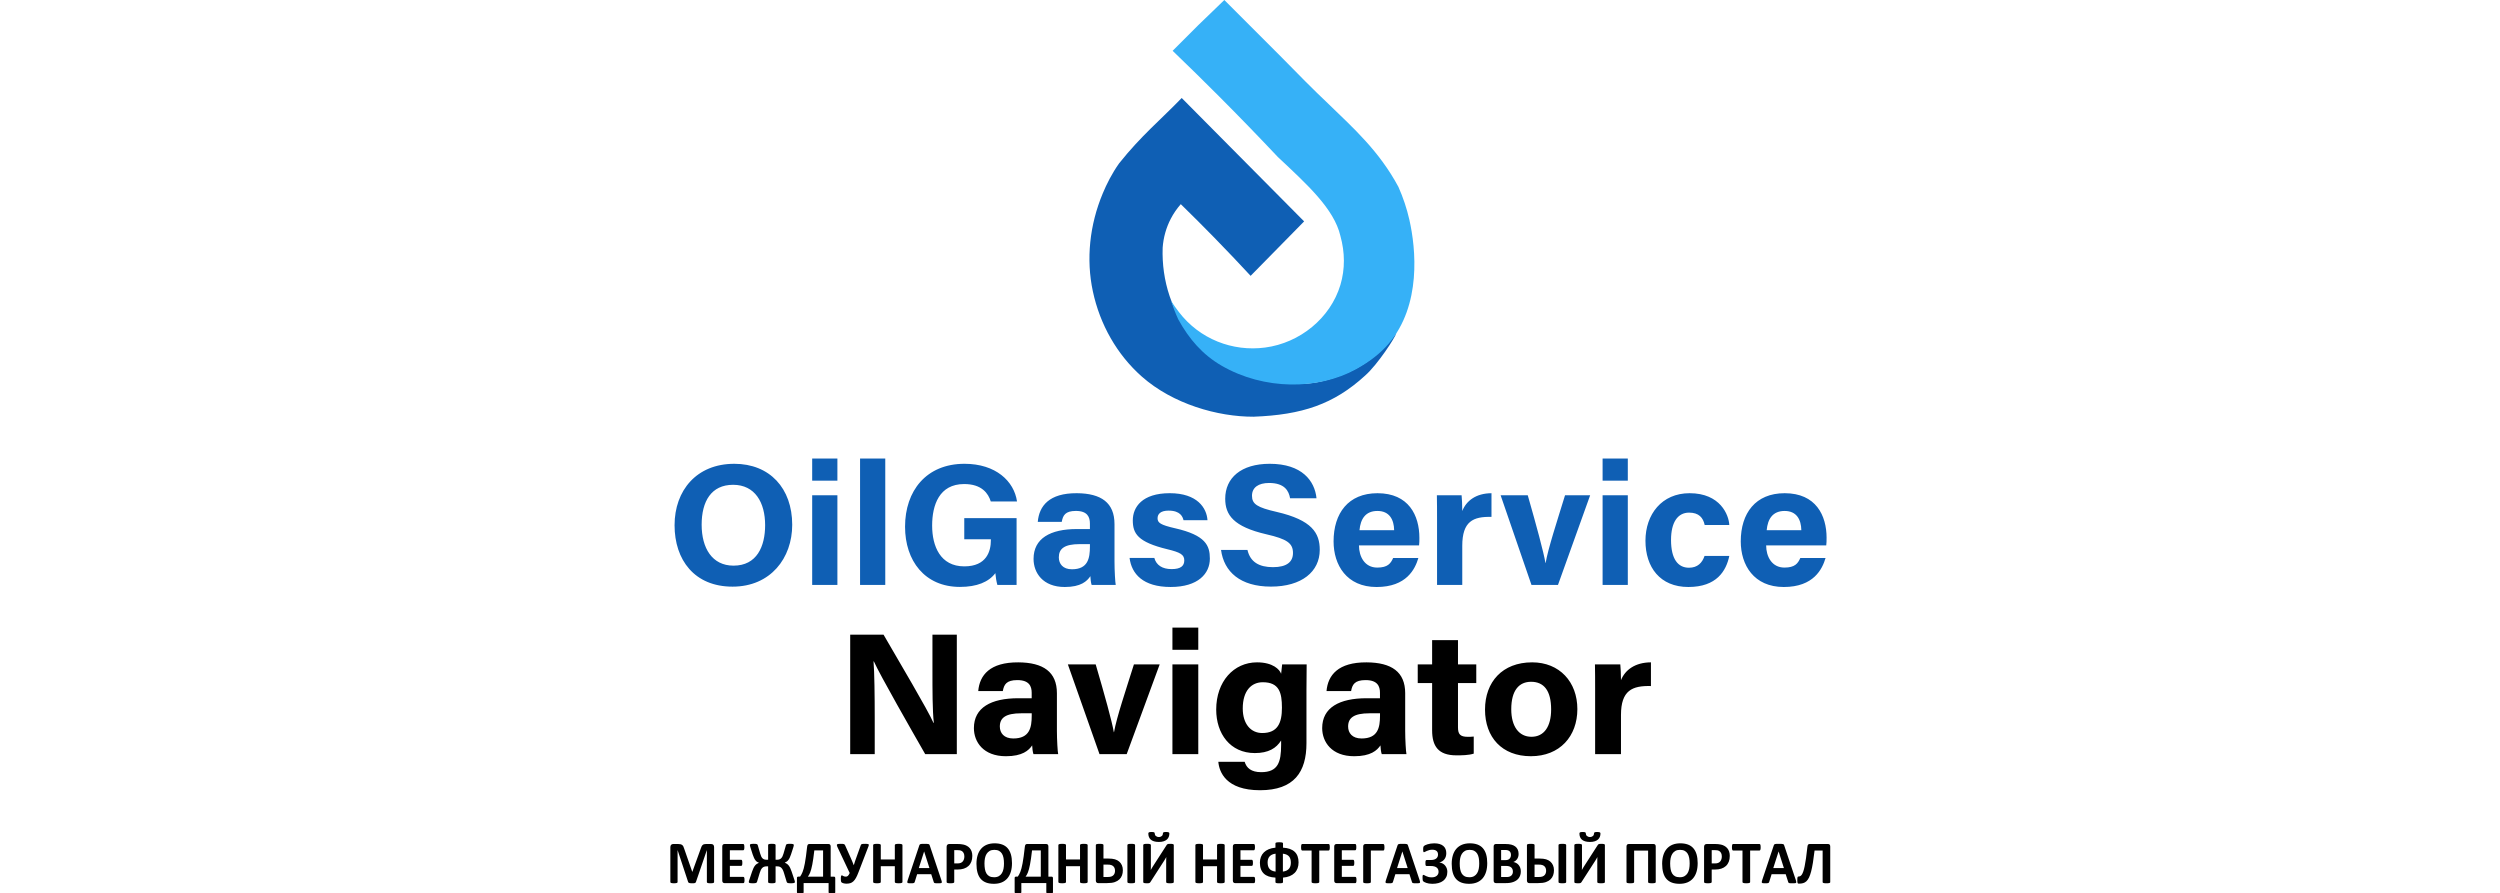<?xml version="1.0" encoding="UTF-8"?> <svg xmlns="http://www.w3.org/2000/svg" width="1447" height="517" viewBox="0 0 1447 517" fill="none"><g clip-path="url(#clip0_2961_12300)"><path fill-rule="evenodd" clip-rule="evenodd" d="M412.884 488.996C412.744 488.84 412.567 488.72 412.348 488.638C412.13 488.556 411.871 488.514 411.566 488.514H408.593C408.177 488.514 407.815 488.56 407.502 488.646C407.189 488.733 406.917 488.881 406.687 489.091C406.456 489.301 406.254 489.577 406.081 489.915C405.908 490.252 405.748 490.668 405.604 491.154L400.736 504.599H400.67L395.972 491.117C395.836 490.627 395.68 490.215 395.503 489.886C395.326 489.552 395.099 489.284 394.831 489.083C394.564 488.881 394.243 488.733 393.876 488.646C393.505 488.56 393.065 488.514 392.55 488.514H389.664C389.161 488.514 388.758 488.671 388.453 488.988C388.152 489.301 388 489.758 388 490.351V510.512C388 510.627 388.029 510.734 388.091 510.825C388.152 510.919 388.264 510.993 388.428 511.051C388.589 511.109 388.807 511.154 389.075 511.191C389.342 511.224 389.68 511.245 390.084 511.245C390.487 511.245 390.837 511.228 391.101 511.191C391.364 511.154 391.578 511.109 391.747 511.051C391.916 510.993 392.031 510.915 392.093 510.825C392.155 510.73 392.184 510.627 392.184 510.512V492.101H392.217L398.294 510.495C398.327 510.623 398.393 510.734 398.496 510.829C398.595 510.924 398.735 511.002 398.908 511.063C399.081 511.129 399.303 511.175 399.571 511.203C399.839 511.232 400.164 511.249 400.543 511.249C400.922 511.249 401.247 511.241 401.515 511.224C401.782 511.208 402.005 511.171 402.178 511.109C402.351 511.051 402.486 510.973 402.589 510.874C402.688 510.775 402.762 510.652 402.808 510.499L409.104 492.105H409.137V510.516C409.137 510.631 409.17 510.738 409.235 510.829C409.301 510.924 409.413 510.998 409.573 511.055C409.73 511.113 409.944 511.158 410.211 511.195C410.479 511.228 410.817 511.249 411.22 511.249C411.624 511.249 411.974 511.232 412.246 511.195C412.513 511.158 412.731 511.113 412.892 511.055C413.053 510.998 413.168 510.919 413.23 510.829C413.291 510.734 413.32 510.631 413.32 510.516V490.355C413.32 490.063 413.283 489.803 413.213 489.577C413.139 489.35 413.032 489.157 412.896 489L412.884 488.996ZM430.755 507.942C430.697 507.802 430.627 507.699 430.545 507.638C430.463 507.572 430.368 507.543 430.269 507.543H422.445V501.16H429.009C429.108 501.16 429.203 501.131 429.285 501.074C429.367 501.016 429.437 500.921 429.495 500.786C429.553 500.65 429.594 500.473 429.623 500.25C429.651 500.028 429.664 499.748 429.664 499.41C429.664 499.073 429.651 498.809 429.623 498.578C429.594 498.352 429.553 498.171 429.495 498.035C429.437 497.899 429.367 497.8 429.285 497.738C429.203 497.672 429.108 497.644 429.009 497.644H422.445V492.118H430.199C430.298 492.118 430.389 492.085 430.467 492.023C430.545 491.957 430.611 491.858 430.669 491.718C430.726 491.578 430.767 491.393 430.796 491.166C430.825 490.94 430.837 490.664 430.837 490.335C430.837 489.985 430.825 489.696 430.796 489.47C430.767 489.243 430.726 489.058 430.669 488.91C430.611 488.766 430.545 488.663 430.467 488.605C430.389 488.547 430.298 488.519 430.199 488.519H419.357C418.986 488.519 418.678 488.634 418.426 488.86C418.175 489.087 418.048 489.457 418.048 489.972V509.696C418.048 510.211 418.175 510.578 418.426 510.808C418.678 511.035 418.99 511.15 419.357 511.15H430.269C430.368 511.15 430.463 511.117 430.545 511.055C430.627 510.989 430.697 510.891 430.755 510.751C430.813 510.611 430.854 510.425 430.883 510.199C430.912 509.972 430.924 509.688 430.924 509.35C430.924 509.013 430.912 508.729 430.883 508.502C430.854 508.276 430.813 508.09 430.755 507.95V507.942ZM460.02 510.03C459.991 509.919 459.954 509.787 459.913 509.635C459.868 509.482 459.806 509.301 459.728 509.091L458.233 504.578C457.941 503.738 457.661 503.03 457.393 502.453C457.125 501.877 456.833 501.391 456.52 500.991C456.207 500.596 455.865 500.267 455.495 500.003C455.124 499.74 454.704 499.505 454.235 499.295V499.278C454.651 499.114 455.025 498.916 455.359 498.677C455.696 498.438 456.005 498.138 456.289 497.775C456.574 497.413 456.845 496.968 457.097 496.437C457.348 495.906 457.599 495.268 457.842 494.522L459.135 490.536C459.246 490.174 459.328 489.882 459.378 489.663C459.427 489.441 459.452 489.256 459.452 489.103C459.452 488.976 459.419 488.869 459.361 488.778C459.3 488.692 459.184 488.622 459.015 488.568C458.847 488.514 458.624 488.473 458.344 488.444C458.064 488.416 457.702 488.399 457.253 488.399C456.784 488.399 456.401 488.416 456.112 488.444C455.82 488.473 455.594 488.519 455.425 488.584C455.256 488.65 455.136 488.737 455.062 488.848C454.988 488.959 454.931 489.095 454.885 489.26L453.51 494.032C453.329 494.675 453.131 495.218 452.905 495.667C452.682 496.116 452.419 496.487 452.122 496.779C451.826 497.071 451.484 497.281 451.097 497.417C450.71 497.553 450.265 497.619 449.763 497.619H448.906V489.12C448.906 488.992 448.873 488.885 448.807 488.795C448.742 488.704 448.626 488.634 448.462 488.576C448.301 488.519 448.079 488.473 447.799 488.444C447.519 488.416 447.164 488.399 446.74 488.399C446.316 488.399 445.962 488.416 445.682 488.444C445.402 488.473 445.18 488.519 445.019 488.576C444.858 488.634 444.743 488.708 444.681 488.795C444.62 488.881 444.591 488.988 444.591 489.12V497.619H443.734C443.207 497.619 442.754 497.557 442.375 497.434C441.997 497.31 441.659 497.108 441.367 496.832C441.074 496.552 440.823 496.186 440.605 495.729C440.387 495.276 440.181 494.716 439.991 494.049L438.616 489.26C438.571 489.095 438.513 488.959 438.439 488.848C438.365 488.737 438.245 488.65 438.076 488.584C437.908 488.519 437.681 488.473 437.389 488.444C437.096 488.416 436.718 488.399 436.248 488.399C435.779 488.399 435.433 488.416 435.149 488.444C434.865 488.473 434.638 488.514 434.478 488.568C434.317 488.622 434.202 488.692 434.14 488.778C434.078 488.864 434.049 488.972 434.049 489.103C434.049 489.256 434.07 489.437 434.115 489.655C434.16 489.869 434.243 490.166 434.366 490.536L435.659 494.592C435.915 495.375 436.178 496.038 436.442 496.585C436.705 497.133 436.977 497.59 437.265 497.957C437.549 498.323 437.858 498.62 438.188 498.838C438.517 499.06 438.879 499.233 439.271 499.361V499.377C438.814 499.563 438.398 499.781 438.027 500.032C437.656 500.283 437.315 500.604 437.002 500.996C436.689 501.387 436.392 501.868 436.112 502.445C435.832 503.021 435.552 503.73 435.272 504.57L433.761 509.083C433.683 509.293 433.621 509.474 433.576 509.626C433.53 509.779 433.493 509.911 433.469 510.022C433.44 510.133 433.423 510.228 433.419 510.31C433.415 510.392 433.411 510.462 433.411 510.52C433.411 510.648 433.444 510.755 433.51 510.845C433.576 510.932 433.695 511.006 433.872 511.063C434.045 511.121 434.276 511.166 434.568 511.195C434.86 511.224 435.239 511.241 435.709 511.241C436.178 511.241 436.561 511.224 436.858 511.195C437.154 511.166 437.393 511.121 437.57 511.055C437.747 510.989 437.879 510.903 437.965 510.792C438.048 510.681 438.118 510.545 438.175 510.38L439.719 505.257C439.921 504.582 440.139 504.006 440.374 503.528C440.609 503.05 440.885 502.655 441.198 502.346C441.511 502.037 441.873 501.811 442.289 501.663C442.705 501.518 443.183 501.444 443.734 501.444H444.591V510.503C444.591 510.631 444.62 510.738 444.681 510.829C444.743 510.915 444.854 510.993 445.019 511.055C445.18 511.121 445.402 511.166 445.682 511.195C445.962 511.224 446.312 511.241 446.74 511.241C447.169 511.241 447.519 511.224 447.799 511.195C448.079 511.166 448.301 511.121 448.462 511.055C448.622 510.989 448.737 510.915 448.807 510.829C448.873 510.742 448.906 510.635 448.906 510.503V501.444H449.763C450.277 501.444 450.735 501.506 451.13 501.63C451.525 501.753 451.883 501.963 452.205 502.268C452.522 502.573 452.81 502.964 453.061 503.45C453.312 503.931 453.547 504.537 453.757 505.257L455.318 510.38C455.375 510.545 455.445 510.681 455.528 510.792C455.61 510.903 455.742 510.989 455.915 511.055C456.088 511.121 456.327 511.166 456.627 511.195C456.928 511.224 457.315 511.241 457.784 511.241C458.254 511.241 458.62 511.224 458.917 511.195C459.213 511.166 459.448 511.121 459.621 511.063C459.794 511.006 459.913 510.932 459.983 510.845C460.053 510.759 460.082 510.652 460.082 510.52C460.082 510.462 460.078 510.392 460.065 510.31C460.053 510.228 460.033 510.133 460.008 510.022L460.02 510.03ZM482.639 507.399H480.794V489.964C480.794 489.474 480.683 489.112 480.457 488.873C480.234 488.634 479.926 488.514 479.534 488.514H468.437C468.046 488.514 467.753 488.634 467.564 488.873C467.375 489.112 467.247 489.495 467.177 490.017C466.942 492.15 466.716 494.008 466.497 495.585C466.279 497.166 466.065 498.533 465.851 499.686C465.637 500.839 465.423 501.815 465.204 502.614C464.986 503.413 464.764 504.1 464.542 504.677C464.319 505.253 464.084 505.752 463.846 506.172C463.607 506.592 463.351 506.999 463.084 507.395H462.075C461.795 507.395 461.585 507.469 461.445 507.613C461.305 507.757 461.247 508 461.268 508.338V516.47C461.268 516.585 461.297 516.684 461.35 516.767C461.408 516.849 461.511 516.915 461.659 516.968C461.811 517.022 462.009 517.063 462.256 517.092C462.503 517.121 462.816 517.137 463.195 517.137C463.574 517.137 463.887 517.121 464.134 517.092C464.381 517.063 464.579 517.022 464.731 516.968C464.883 516.915 464.986 516.849 465.048 516.767C465.11 516.684 465.139 516.585 465.139 516.47V511.138H479.592V516.47C479.592 516.585 479.621 516.684 479.683 516.767C479.744 516.849 479.851 516.915 480 516.968C480.152 517.022 480.346 517.063 480.589 517.092C480.827 517.121 481.14 517.137 481.519 517.137C481.898 517.137 482.232 517.121 482.474 517.092C482.722 517.063 482.915 517.022 483.063 516.968C483.207 516.915 483.31 516.849 483.364 516.767C483.422 516.684 483.446 516.585 483.446 516.47V508.358C483.446 508.053 483.385 507.819 483.261 507.65C483.137 507.481 482.923 507.395 482.623 507.395L482.639 507.399ZM476.397 507.399H467.601C467.836 507.086 468.066 506.736 468.289 506.349C468.511 505.966 468.729 505.505 468.935 504.969C469.141 504.434 469.347 503.796 469.549 503.063C469.751 502.33 469.948 501.453 470.146 500.44C470.343 499.427 470.537 498.245 470.735 496.898C470.932 495.552 471.13 493.991 471.332 492.22H476.401V507.399H476.397ZM502.697 488.663C502.561 488.564 502.343 488.498 502.042 488.461C501.742 488.428 501.33 488.407 500.815 488.407C500.3 488.407 499.901 488.416 499.588 488.432C499.275 488.449 499.028 488.486 498.851 488.547C498.674 488.605 498.538 488.683 498.447 488.782C498.357 488.881 498.287 489.013 498.229 489.177L495.73 496.137C495.429 496.952 495.149 497.73 494.898 498.471C494.647 499.213 494.408 499.974 494.185 500.753H494.136C493.856 500.007 493.564 499.27 493.263 498.541C492.962 497.812 492.641 497.079 492.308 496.347L489.252 489.49C489.154 489.256 489.051 489.066 488.952 488.922C488.853 488.778 488.705 488.667 488.515 488.589C488.326 488.514 488.075 488.465 487.762 488.44C487.449 488.416 487.029 488.407 486.502 488.407C485.975 488.407 485.538 488.428 485.217 488.469C484.9 488.51 484.673 488.593 484.537 488.724C484.402 488.852 484.348 489.029 484.377 489.26C484.406 489.486 484.496 489.783 484.653 490.141L491.805 505.303C491.604 505.747 491.414 506.106 491.233 506.377C491.052 506.653 490.875 506.863 490.698 507.016C490.521 507.168 490.327 507.271 490.125 507.32C489.924 507.374 489.705 507.399 489.471 507.399C489.158 507.399 488.886 507.362 488.655 507.283C488.425 507.209 488.223 507.123 488.05 507.028C487.877 506.933 487.729 506.847 487.605 506.765C487.482 506.682 487.371 506.641 487.268 506.641C487.066 506.641 486.918 506.785 486.823 507.069C486.728 507.353 486.679 507.835 486.679 508.51C486.679 508.885 486.687 509.194 486.703 509.445C486.72 509.696 486.745 509.902 486.778 510.067C486.811 510.232 486.852 510.363 486.905 510.462C486.955 510.561 487.025 510.652 487.115 510.734C487.206 510.816 487.346 510.903 487.535 510.998C487.725 511.092 487.951 511.171 488.206 511.241C488.462 511.311 488.738 511.364 489.03 511.405C489.322 511.446 489.619 511.467 489.919 511.467C490.747 511.467 491.484 511.372 492.127 511.179C492.769 510.985 493.362 510.643 493.905 510.145C494.449 509.651 494.956 508.976 495.433 508.128C495.907 507.275 496.393 506.2 496.887 504.891L502.713 489.75C502.812 489.47 502.87 489.243 502.882 489.066C502.895 488.893 502.833 488.753 502.697 488.654V488.663ZM521.869 488.601C521.701 488.543 521.478 488.498 521.198 488.461C520.918 488.428 520.564 488.407 520.14 488.407C519.716 488.407 519.341 488.424 519.057 488.461C518.773 488.494 518.546 488.543 518.386 488.601C518.225 488.659 518.106 488.737 518.032 488.827C517.957 488.922 517.925 489.025 517.925 489.14V497.446H509.8V489.14C509.8 489.025 509.767 488.918 509.701 488.827C509.635 488.733 509.516 488.659 509.347 488.601C509.178 488.543 508.956 488.498 508.676 488.461C508.396 488.428 508.038 488.407 507.601 488.407C507.165 488.407 506.819 488.424 506.535 488.461C506.251 488.494 506.024 488.543 505.855 488.601C505.686 488.659 505.567 488.737 505.493 488.827C505.419 488.922 505.382 489.025 505.382 489.14V510.508C505.382 510.623 505.419 510.73 505.493 510.821C505.567 510.915 505.686 510.989 505.855 511.047C506.024 511.105 506.251 511.15 506.535 511.187C506.819 511.22 507.177 511.241 507.601 511.241C508.025 511.241 508.396 511.224 508.676 511.187C508.956 511.15 509.178 511.105 509.347 511.047C509.516 510.989 509.631 510.911 509.701 510.821C509.767 510.726 509.8 510.623 509.8 510.508V501.362H517.925V510.508C517.925 510.623 517.962 510.73 518.032 510.821C518.106 510.915 518.221 510.989 518.386 511.047C518.546 511.105 518.773 511.15 519.057 511.187C519.341 511.22 519.703 511.241 520.14 511.241C520.576 511.241 520.918 511.224 521.198 511.187C521.478 511.15 521.701 511.105 521.869 511.047C522.038 510.989 522.158 510.911 522.232 510.821C522.306 510.726 522.339 510.623 522.339 510.508V489.14C522.339 489.025 522.302 488.918 522.232 488.827C522.158 488.733 522.038 488.659 521.869 488.601ZM544.867 509.429L538.151 489.371C538.085 489.149 538.003 488.976 537.908 488.848C537.813 488.72 537.657 488.626 537.439 488.56C537.221 488.494 536.916 488.457 536.525 488.436C536.133 488.42 535.606 488.412 534.947 488.412C534.375 488.412 533.918 488.42 533.572 488.436C533.226 488.453 532.954 488.494 532.757 488.56C532.559 488.626 532.419 488.716 532.329 488.84C532.238 488.963 532.16 489.124 532.094 489.322L525.394 509.396C525.258 509.803 525.176 510.129 525.143 510.376C525.11 510.619 525.147 510.808 525.262 510.944C525.374 511.08 525.575 511.162 525.868 511.199C526.16 511.232 526.56 511.253 527.078 511.253C527.56 511.253 527.947 511.241 528.244 511.22C528.54 511.195 528.771 511.154 528.931 511.088C529.092 511.022 529.211 510.936 529.286 510.825C529.36 510.714 529.417 510.578 529.463 510.413L530.838 505.99H538.995L540.457 510.536C540.502 510.689 540.556 510.812 540.626 510.903C540.692 510.998 540.811 511.068 540.98 511.121C541.149 511.175 541.392 511.208 541.709 511.224C542.026 511.241 542.471 511.249 543.043 511.249C543.615 511.249 544.023 511.232 544.336 511.203C544.649 511.175 544.867 511.101 544.991 510.977C545.114 510.854 545.16 510.672 545.127 510.425C545.094 510.182 545.007 509.849 544.875 509.429H544.867ZM531.806 502.453L534.877 492.838H534.894L537.966 502.453H531.806ZM561.334 490.956C560.865 490.405 560.297 489.943 559.63 489.585C558.962 489.223 558.308 488.976 557.657 488.844C557.007 488.708 556.451 488.622 555.985 488.58C555.52 488.539 555.03 488.519 554.515 488.519H549.397C548.948 488.519 548.59 488.654 548.314 488.93C548.038 489.206 547.902 489.614 547.902 490.162V510.516C547.902 510.631 547.935 510.738 548.001 510.829C548.067 510.924 548.186 510.998 548.355 511.055C548.524 511.113 548.75 511.158 549.034 511.195C549.319 511.228 549.677 511.249 550.101 511.249C550.525 511.249 550.896 511.232 551.176 511.195C551.456 511.158 551.678 511.113 551.847 511.055C552.016 510.998 552.135 510.919 552.209 510.829C552.283 510.734 552.316 510.631 552.316 510.516V503.293H554.128C555.561 503.293 556.805 503.12 557.863 502.77C558.921 502.42 559.815 501.91 560.54 501.238C561.268 500.567 561.82 499.744 562.203 498.764C562.582 497.784 562.776 496.659 562.776 495.387C562.776 494.465 562.652 493.637 562.405 492.896C562.158 492.155 561.8 491.508 561.33 490.956H561.334ZM557.925 497.335C557.768 497.829 557.538 498.257 557.237 498.611C556.936 498.965 556.545 499.245 556.072 499.443C555.594 499.641 555.005 499.74 554.301 499.74H552.32V492.064H554.202C554.659 492.064 555.104 492.097 555.536 492.159C555.969 492.225 556.376 492.377 556.772 492.624C557.163 492.867 557.492 493.246 557.764 493.761C558.032 494.275 558.168 494.926 558.168 495.721C558.168 496.305 558.089 496.841 557.933 497.339L557.925 497.335ZM583.179 490.895C582.335 489.952 581.281 489.252 580.025 488.795C578.765 488.342 577.315 488.111 575.668 488.111C574.021 488.111 572.432 488.387 571.126 488.934C569.821 489.482 568.73 490.269 567.845 491.294C566.959 492.319 566.296 493.563 565.847 495.029C565.399 496.491 565.176 498.138 565.176 499.97C565.176 501.963 565.386 503.689 565.806 505.146C566.226 506.604 566.856 507.802 567.696 508.749C568.536 509.692 569.586 510.396 570.842 510.858C572.102 511.319 573.576 511.549 575.265 511.549C576.953 511.549 578.485 511.278 579.79 510.738C581.096 510.195 582.187 509.408 583.072 508.379C583.957 507.345 584.62 506.089 585.069 504.611C585.518 503.133 585.74 501.453 585.74 499.575C585.74 497.697 585.526 495.918 585.094 494.477C584.662 493.036 584.023 491.846 583.179 490.903V490.895ZM580.828 502.881C580.643 503.845 580.326 504.685 579.881 505.41C579.432 506.135 578.847 506.703 578.118 507.123C577.39 507.543 576.484 507.753 575.401 507.753C574.318 507.753 573.416 507.567 572.699 507.201C571.983 506.835 571.411 506.299 570.986 505.599C570.562 504.899 570.258 504.059 570.08 503.071C569.903 502.087 569.813 500.975 569.813 499.74C569.813 498.677 569.903 497.672 570.089 496.725C570.274 495.774 570.591 494.946 571.036 494.234C571.485 493.522 572.069 492.953 572.798 492.529C573.527 492.105 574.433 491.891 575.516 491.891C576.599 491.891 577.484 492.081 578.201 492.459C578.917 492.838 579.49 493.373 579.922 494.069C580.354 494.761 580.659 495.597 580.836 496.569C581.013 497.541 581.104 498.624 581.104 499.814C581.104 500.897 581.013 501.922 580.828 502.881ZM608.652 507.399H606.807V489.964C606.807 489.474 606.696 489.112 606.469 488.873C606.247 488.634 605.938 488.514 605.547 488.514H594.45C594.058 488.514 593.766 488.634 593.577 488.873C593.387 489.112 593.26 489.495 593.19 490.017C592.955 492.15 592.728 494.008 592.51 495.585C592.292 497.166 592.078 498.533 591.864 499.686C591.649 500.839 591.435 501.815 591.217 502.614C590.999 503.413 590.777 504.1 590.554 504.677C590.332 505.253 590.097 505.752 589.858 506.172C589.619 506.592 589.364 506.999 589.096 507.395H588.088C587.808 507.395 587.598 507.469 587.458 507.613C587.318 507.757 587.26 508 587.281 508.338V516.47C587.281 516.585 587.309 516.684 587.363 516.767C587.421 516.849 587.523 516.915 587.672 516.968C587.824 517.022 588.022 517.063 588.269 517.092C588.516 517.121 588.829 517.137 589.208 517.137C589.586 517.137 589.899 517.121 590.146 517.092C590.394 517.063 590.591 517.022 590.744 516.968C590.896 516.915 590.999 516.849 591.061 516.767C591.122 516.684 591.151 516.585 591.151 516.47V511.138H605.605V516.47C605.605 516.585 605.633 516.684 605.695 516.767C605.757 516.849 605.864 516.915 606.012 516.968C606.165 517.022 606.358 517.063 606.601 517.092C606.84 517.121 607.153 517.137 607.532 517.137C607.911 517.137 608.244 517.121 608.487 517.092C608.734 517.063 608.928 517.022 609.076 516.968C609.22 516.915 609.323 516.849 609.377 516.767C609.434 516.684 609.459 516.585 609.459 516.47V508.358C609.459 508.053 609.397 507.819 609.274 507.65C609.15 507.481 608.936 507.395 608.635 507.395L608.652 507.399ZM602.409 507.399H593.614C593.848 507.086 594.079 506.736 594.301 506.349C594.524 505.966 594.742 505.505 594.948 504.969C595.154 504.434 595.36 503.796 595.561 503.063C595.763 502.33 595.961 501.453 596.158 500.44C596.356 499.427 596.55 498.245 596.747 496.898C596.945 495.552 597.143 493.991 597.344 492.22H602.413V507.399H602.409ZM629.064 488.601C628.895 488.543 628.673 488.498 628.393 488.461C628.113 488.428 627.758 488.407 627.334 488.407C626.91 488.407 626.535 488.424 626.251 488.461C625.967 488.494 625.741 488.543 625.58 488.601C625.419 488.659 625.3 488.737 625.226 488.827C625.152 488.922 625.119 489.025 625.119 489.14V497.446H616.994V489.14C616.994 489.025 616.962 488.918 616.896 488.827C616.83 488.733 616.71 488.659 616.542 488.601C616.373 488.543 616.15 488.498 615.87 488.461C615.59 488.428 615.232 488.407 614.796 488.407C614.359 488.407 614.013 488.424 613.729 488.461C613.445 488.494 613.218 488.543 613.05 488.601C612.881 488.659 612.761 488.737 612.687 488.827C612.613 488.922 612.58 489.025 612.58 489.14V510.508C612.58 510.623 612.617 510.73 612.687 510.821C612.761 510.915 612.881 510.989 613.05 511.047C613.218 511.105 613.445 511.15 613.729 511.187C614.013 511.22 614.371 511.241 614.796 511.241C615.22 511.241 615.59 511.224 615.87 511.187C616.15 511.15 616.373 511.105 616.542 511.047C616.71 510.989 616.826 510.911 616.896 510.821C616.962 510.726 616.994 510.623 616.994 510.508V501.362H625.119V510.508C625.119 510.623 625.156 510.73 625.226 510.821C625.3 510.915 625.415 510.989 625.58 511.047C625.741 511.105 625.967 511.15 626.251 511.187C626.535 511.22 626.898 511.241 627.334 511.241C627.771 511.241 628.113 511.224 628.393 511.187C628.673 511.15 628.895 511.105 629.064 511.047C629.233 510.989 629.352 510.911 629.426 510.821C629.5 510.726 629.533 510.623 629.533 510.508V489.14C629.533 489.025 629.496 488.918 629.426 488.827C629.352 488.733 629.233 488.659 629.064 488.601ZM647.771 498.657C647.096 498.084 646.272 497.656 645.304 497.364C644.337 497.071 643.039 496.927 641.417 496.927H638.683V489.112C638.683 488.996 638.65 488.893 638.584 488.807C638.518 488.72 638.399 488.646 638.23 488.589C638.061 488.531 637.839 488.486 637.559 488.457C637.279 488.428 636.92 488.412 636.484 488.412C636.047 488.412 635.722 488.428 635.434 488.457C635.15 488.486 634.919 488.531 634.746 488.589C634.573 488.646 634.45 488.72 634.376 488.807C634.302 488.893 634.269 488.996 634.269 489.112V509.692C634.269 509.948 634.306 510.166 634.376 510.347C634.45 510.528 634.545 510.681 634.668 510.8C634.792 510.923 634.936 511.01 635.096 511.063C635.257 511.117 635.434 511.142 635.623 511.142H640.742C642.644 511.142 644.147 510.944 645.251 510.549C646.354 510.153 647.244 509.622 647.927 508.959C648.611 508.296 649.109 507.518 649.43 506.625C649.747 505.731 649.908 504.751 649.908 503.676C649.908 502.601 649.719 501.642 649.344 500.79C648.969 499.937 648.442 499.229 647.767 498.657H647.771ZM645.189 505.303C645.061 505.723 644.851 506.106 644.559 506.447C644.267 506.793 643.863 507.069 643.34 507.287C642.821 507.502 642.043 507.613 641.014 507.613H638.679V500.427H640.944C641.928 500.427 642.673 500.514 643.175 500.691C643.678 500.864 644.094 501.111 644.419 501.424C644.744 501.737 644.983 502.116 645.14 502.56C645.296 503.005 645.374 503.503 645.374 504.063C645.374 504.471 645.308 504.887 645.181 505.303H645.189ZM656.509 488.584C656.34 488.527 656.113 488.482 655.829 488.453C655.545 488.424 655.187 488.407 654.763 488.407C654.339 488.407 654.001 488.424 653.713 488.453C653.429 488.482 653.198 488.527 653.025 488.584C652.852 488.642 652.729 488.716 652.655 488.803C652.58 488.889 652.543 488.992 652.543 489.107V510.545C652.543 510.66 652.58 510.763 652.655 510.849C652.729 510.936 652.852 511.01 653.025 511.068C653.198 511.125 653.425 511.171 653.705 511.199C653.985 511.228 654.335 511.245 654.763 511.245C655.191 511.245 655.545 511.228 655.829 511.199C656.113 511.171 656.34 511.125 656.509 511.068C656.678 511.01 656.797 510.936 656.871 510.849C656.945 510.763 656.978 510.66 656.978 510.545V489.107C656.978 488.992 656.941 488.889 656.871 488.803C656.797 488.716 656.678 488.642 656.509 488.584ZM678.967 488.584C678.811 488.527 678.601 488.482 678.337 488.453C678.074 488.424 677.732 488.407 677.304 488.407C676.958 488.407 676.67 488.42 676.447 488.44C676.225 488.465 676.035 488.506 675.883 488.564C675.731 488.622 675.611 488.696 675.521 488.782C675.43 488.869 675.348 488.972 675.269 489.087L667.717 500.818C667.404 501.284 667.104 501.761 666.812 502.251C666.519 502.741 666.28 503.161 666.091 503.511H666.058C666.079 503.116 666.095 502.709 666.107 502.289C666.12 501.868 666.124 501.473 666.124 501.098V489.103C666.124 488.988 666.091 488.885 666.025 488.799C665.959 488.712 665.84 488.638 665.671 488.58C665.502 488.523 665.28 488.477 665 488.449C664.72 488.42 664.361 488.403 663.925 488.403C663.488 488.403 663.147 488.42 662.867 488.449C662.587 488.477 662.36 488.523 662.187 488.58C662.014 488.638 661.891 488.712 661.817 488.799C661.743 488.885 661.71 488.988 661.71 489.103V510.503C661.71 510.631 661.738 510.742 661.792 510.837C661.85 510.932 661.953 511.006 662.101 511.063C662.253 511.121 662.463 511.166 662.731 511.195C662.998 511.224 663.353 511.241 663.789 511.241C664.135 511.241 664.419 511.232 664.637 511.216C664.856 511.199 665.041 511.162 665.193 511.113C665.346 511.059 665.469 510.989 665.564 510.895C665.659 510.8 665.749 510.693 665.84 510.561L673.392 498.83C673.548 498.595 673.705 498.356 673.861 498.105C674.018 497.854 674.166 497.611 674.306 497.372C674.446 497.133 674.578 496.907 674.701 496.688C674.825 496.474 674.932 496.285 675.018 496.12H675.051C675.031 496.458 675.01 496.845 675.002 497.281C674.989 497.718 674.985 498.162 674.985 498.62V510.545C674.985 510.66 675.018 510.763 675.084 510.849C675.15 510.936 675.265 511.01 675.43 511.068C675.591 511.125 675.817 511.171 676.101 511.199C676.385 511.228 676.744 511.245 677.168 511.245C677.592 511.245 677.95 511.228 678.234 511.199C678.518 511.171 678.745 511.125 678.914 511.068C679.083 511.01 679.202 510.936 679.276 510.849C679.35 510.763 679.383 510.66 679.383 510.545V489.124C679.383 488.996 679.35 488.889 679.293 488.799C679.231 488.712 679.124 488.638 678.967 488.58V488.584ZM666.037 485.953C666.523 486.377 667.153 486.715 667.927 486.958C668.702 487.201 669.632 487.324 670.732 487.324C671.831 487.324 672.815 487.189 673.594 486.921C674.372 486.653 674.998 486.295 675.475 485.846C675.949 485.397 676.295 484.878 676.509 484.29C676.723 483.701 676.826 483.087 676.826 482.445C676.826 482.272 676.793 482.128 676.735 482.017C676.674 481.905 676.567 481.815 676.41 481.745C676.254 481.675 676.044 481.625 675.78 481.597C675.517 481.568 675.183 481.551 674.779 481.551C674.442 481.551 674.166 481.568 673.948 481.605C673.729 481.638 673.556 481.691 673.429 481.761C673.301 481.831 673.215 481.918 673.169 482.025C673.124 482.128 673.103 482.251 673.103 482.391C673.103 482.696 673.05 482.972 672.943 483.223C672.836 483.474 672.679 483.688 672.473 483.87C672.268 484.051 672.016 484.195 671.728 484.306C671.436 484.417 671.115 484.471 670.756 484.471C670.398 484.471 670.052 484.413 669.747 484.298C669.447 484.183 669.192 484.034 668.986 483.853C668.78 483.672 668.623 483.458 668.516 483.215C668.409 482.972 668.356 482.708 668.356 482.428C668.356 482.276 668.331 482.144 668.282 482.033C668.232 481.922 668.146 481.831 668.022 481.761C667.899 481.691 667.722 481.638 667.487 481.605C667.252 481.572 666.956 481.551 666.597 481.551C666.219 481.551 665.901 481.568 665.65 481.597C665.399 481.625 665.201 481.675 665.053 481.745C664.909 481.815 664.802 481.905 664.744 482.017C664.683 482.128 664.654 482.272 664.654 482.445C664.654 483.157 664.765 483.812 664.991 484.413C665.214 485.014 665.572 485.525 666.058 485.953H666.037ZM708.377 488.601C708.208 488.543 707.985 488.498 707.705 488.461C707.425 488.428 707.071 488.407 706.647 488.407C706.223 488.407 705.848 488.424 705.564 488.461C705.28 488.494 705.053 488.543 704.893 488.601C704.732 488.659 704.613 488.737 704.539 488.827C704.465 488.922 704.428 489.025 704.428 489.14V497.446H696.303V489.14C696.303 489.025 696.27 488.918 696.204 488.827C696.138 488.733 696.019 488.659 695.85 488.601C695.681 488.543 695.459 488.498 695.179 488.461C694.899 488.428 694.541 488.407 694.104 488.407C693.668 488.407 693.322 488.424 693.038 488.461C692.754 488.494 692.527 488.543 692.358 488.601C692.189 488.659 692.07 488.737 691.996 488.827C691.922 488.922 691.889 489.025 691.889 489.14V510.508C691.889 510.623 691.926 510.73 691.996 510.821C692.07 510.915 692.189 510.989 692.358 511.047C692.527 511.105 692.754 511.15 693.038 511.187C693.322 511.22 693.68 511.241 694.104 511.241C694.528 511.241 694.899 511.224 695.179 511.187C695.459 511.15 695.681 511.105 695.85 511.047C696.019 510.989 696.134 510.911 696.204 510.821C696.27 510.726 696.303 510.623 696.303 510.508V501.362H704.428V510.508C704.428 510.623 704.465 510.73 704.539 510.821C704.613 510.915 704.728 510.989 704.893 511.047C705.053 511.105 705.28 511.15 705.564 511.187C705.848 511.22 706.211 511.241 706.647 511.241C707.084 511.241 707.425 511.224 707.705 511.187C707.985 511.15 708.208 511.105 708.377 511.047C708.545 510.989 708.665 510.911 708.739 510.821C708.813 510.726 708.85 510.623 708.85 510.508V489.14C708.85 489.025 708.813 488.918 708.739 488.827C708.665 488.733 708.545 488.659 708.377 488.601ZM726.289 507.942C726.231 507.802 726.161 507.699 726.079 507.638C725.997 507.572 725.902 507.543 725.803 507.543H717.979V501.16H724.543C724.642 501.16 724.736 501.131 724.819 501.074C724.901 501.016 724.971 500.921 725.029 500.786C725.086 500.65 725.128 500.473 725.157 500.25C725.185 500.028 725.198 499.748 725.198 499.41C725.198 499.073 725.185 498.809 725.157 498.578C725.128 498.352 725.086 498.171 725.029 498.035C724.971 497.899 724.901 497.8 724.819 497.738C724.736 497.672 724.642 497.644 724.543 497.644H717.979V492.118H725.733C725.832 492.118 725.922 492.085 726.001 492.023C726.079 491.957 726.145 491.858 726.202 491.718C726.26 491.578 726.301 491.393 726.33 491.166C726.359 490.94 726.371 490.664 726.371 490.335C726.371 489.985 726.359 489.696 726.33 489.47C726.301 489.243 726.26 489.058 726.202 488.91C726.145 488.766 726.079 488.663 726.001 488.605C725.922 488.547 725.832 488.519 725.733 488.519H714.891C714.52 488.519 714.211 488.634 713.96 488.86C713.709 489.087 713.581 489.457 713.581 489.972V509.696C713.581 510.211 713.709 510.578 713.96 510.808C714.211 511.035 714.524 511.15 714.891 511.15H725.803C725.902 511.15 725.997 511.117 726.079 511.055C726.161 510.989 726.231 510.891 726.289 510.751C726.347 510.611 726.388 510.425 726.417 510.199C726.445 509.972 726.458 509.688 726.458 509.35C726.458 509.013 726.445 508.729 726.417 508.502C726.388 508.276 726.347 508.09 726.289 507.95V507.942ZM749.311 492.974C748.558 492.274 747.619 491.73 746.499 491.339C745.379 490.948 744.082 490.713 742.604 490.631V488.148C742.604 488.033 742.567 487.934 742.492 487.852C742.418 487.769 742.303 487.707 742.138 487.658C741.978 487.613 741.751 487.576 741.467 487.543C741.183 487.514 740.833 487.497 740.417 487.497C740.001 487.497 739.655 487.514 739.375 487.543C739.095 487.572 738.873 487.609 738.704 487.658C738.535 487.703 738.416 487.769 738.342 487.852C738.268 487.934 738.23 488.033 738.23 488.148V490.631C736.752 490.759 735.455 491.059 734.335 491.533C733.215 492.006 732.28 492.616 731.523 493.369C730.769 494.123 730.197 495 729.81 496.009C729.423 497.018 729.229 498.121 729.229 499.324C729.229 500.736 729.423 501.963 729.81 503.013C730.197 504.063 730.765 504.944 731.514 505.653C732.264 506.365 733.203 506.909 734.327 507.287C735.451 507.666 736.752 507.889 738.23 507.959V510.582C738.23 510.709 738.268 510.816 738.342 510.895C738.416 510.977 738.535 511.043 738.704 511.096C738.873 511.15 739.091 511.187 739.367 511.212C739.643 511.236 739.989 511.245 740.417 511.245C740.845 511.245 741.179 511.232 741.467 511.212C741.751 511.187 741.978 511.15 742.138 511.096C742.299 511.043 742.418 510.973 742.492 510.886C742.567 510.8 742.604 510.697 742.604 510.582V507.959C744.07 507.843 745.367 507.555 746.491 507.094C747.615 506.633 748.554 506.027 749.311 505.274C750.065 504.52 750.637 503.631 751.024 502.597C751.412 501.564 751.605 500.415 751.605 499.143C751.605 497.792 751.412 496.598 751.024 495.568C750.637 494.535 750.069 493.67 749.311 492.97V492.974ZM738.309 504.479C737.448 504.376 736.723 504.179 736.135 503.894C735.546 503.61 735.072 503.24 734.718 502.791C734.36 502.342 734.1 501.811 733.936 501.201C733.775 500.588 733.693 499.9 733.693 499.13C733.693 498.5 733.775 497.903 733.936 497.339C734.096 496.775 734.36 496.268 734.718 495.828C735.076 495.383 735.55 495.012 736.135 494.708C736.723 494.403 737.448 494.205 738.309 494.115V504.483V504.479ZM746.911 501.193C746.75 501.778 746.487 502.297 746.12 502.75C745.758 503.203 745.28 503.581 744.691 503.878C744.102 504.174 743.386 504.376 742.534 504.479V494.111C743.407 494.213 744.135 494.407 744.724 494.687C745.313 494.967 745.783 495.329 746.141 495.77C746.499 496.215 746.754 496.734 746.915 497.335C747.071 497.936 747.15 498.603 747.15 499.336C747.15 499.991 747.067 500.608 746.907 501.189L746.911 501.193ZM769.513 488.926C769.456 488.782 769.386 488.675 769.303 488.613C769.221 488.547 769.126 488.519 769.027 488.519H753.718C753.606 488.519 753.512 488.552 753.433 488.613C753.355 488.679 753.289 488.782 753.232 488.926C753.174 489.07 753.133 489.268 753.104 489.511C753.075 489.754 753.063 490.055 753.063 490.405C753.063 490.755 753.075 491.03 753.104 491.269C753.133 491.508 753.174 491.702 753.232 491.846C753.289 491.99 753.355 492.101 753.433 492.171C753.512 492.241 753.606 492.274 753.718 492.274H759.157V510.512C759.157 510.627 759.194 510.734 759.264 510.825C759.338 510.919 759.458 510.993 759.627 511.051C759.795 511.109 760.022 511.154 760.306 511.191C760.59 511.224 760.948 511.245 761.372 511.245C761.797 511.245 762.155 511.228 762.439 511.191C762.723 511.154 762.95 511.109 763.118 511.051C763.287 510.993 763.407 510.915 763.481 510.825C763.555 510.73 763.592 510.627 763.592 510.512V492.274H769.032C769.13 492.274 769.225 492.241 769.307 492.171C769.39 492.101 769.46 491.994 769.517 491.846C769.575 491.702 769.616 491.508 769.645 491.269C769.674 491.03 769.686 490.742 769.686 490.405C769.686 490.067 769.674 489.758 769.645 489.511C769.616 489.268 769.575 489.07 769.517 488.926H769.513ZM784.955 507.942C784.897 507.802 784.827 507.699 784.745 507.638C784.663 507.572 784.568 507.543 784.469 507.543H776.645V501.16H783.209C783.308 501.16 783.403 501.131 783.485 501.074C783.567 501.016 783.637 500.921 783.695 500.786C783.753 500.65 783.794 500.473 783.823 500.25C783.851 500.028 783.864 499.748 783.864 499.41C783.864 499.073 783.851 498.809 783.823 498.578C783.794 498.352 783.753 498.171 783.695 498.035C783.637 497.899 783.567 497.8 783.485 497.738C783.403 497.672 783.308 497.644 783.209 497.644H776.645V492.118H784.399C784.498 492.118 784.589 492.085 784.667 492.023C784.745 491.957 784.811 491.858 784.869 491.718C784.926 491.578 784.967 491.393 784.996 491.166C785.025 490.94 785.037 490.664 785.037 490.335C785.037 489.985 785.025 489.696 784.996 489.47C784.967 489.243 784.926 489.058 784.869 488.91C784.811 488.766 784.745 488.663 784.667 488.605C784.589 488.547 784.498 488.519 784.399 488.519H773.557C773.186 488.519 772.878 488.634 772.626 488.86C772.375 489.087 772.248 489.457 772.248 489.972V509.696C772.248 510.211 772.375 510.578 772.626 510.808C772.878 511.035 773.191 511.15 773.557 511.15H784.469C784.568 511.15 784.663 511.117 784.745 511.055C784.827 510.989 784.897 510.891 784.955 510.751C785.013 510.611 785.054 510.425 785.083 510.199C785.112 509.972 785.124 509.688 785.124 509.35C785.124 509.013 785.112 508.729 785.083 508.502C785.054 508.276 785.013 508.09 784.955 507.95V507.942ZM800.652 488.514H790.329C789.938 488.514 789.621 488.634 789.382 488.873C789.143 489.112 789.019 489.474 789.019 489.964V510.545C789.019 510.66 789.056 510.763 789.126 510.849C789.201 510.936 789.32 511.01 789.489 511.068C789.658 511.125 789.884 511.171 790.168 511.199C790.452 511.228 790.811 511.245 791.235 511.245C791.659 511.245 792.029 511.228 792.309 511.199C792.589 511.171 792.812 511.125 792.981 511.068C793.149 511.01 793.269 510.936 793.343 510.849C793.417 510.763 793.45 510.66 793.45 510.545V492.291H800.652C800.763 492.291 800.862 492.258 800.944 492.196C801.027 492.13 801.097 492.027 801.154 491.883C801.212 491.739 801.253 491.545 801.282 491.306C801.311 491.068 801.323 490.771 801.323 490.425C801.323 489.737 801.266 489.247 801.154 488.955C801.043 488.663 800.874 488.519 800.652 488.519V488.514ZM821.665 509.429L814.949 489.371C814.883 489.149 814.801 488.976 814.706 488.848C814.611 488.72 814.455 488.626 814.237 488.56C814.018 488.494 813.714 488.457 813.323 488.436C812.931 488.42 812.404 488.412 811.745 488.412C811.173 488.412 810.716 488.42 810.37 488.436C810.024 488.453 809.752 488.494 809.555 488.56C809.357 488.626 809.217 488.716 809.126 488.84C809.036 488.963 808.958 489.124 808.892 489.322L802.192 509.396C802.056 509.803 801.974 510.129 801.941 510.376C801.908 510.619 801.945 510.808 802.06 510.944C802.172 511.08 802.373 511.162 802.666 511.199C802.958 511.232 803.357 511.253 803.872 511.253C804.354 511.253 804.741 511.241 805.038 511.22C805.334 511.195 805.565 511.154 805.725 511.088C805.886 511.022 806.005 510.936 806.079 510.825C806.153 510.714 806.211 510.578 806.256 510.413L807.632 505.99H815.789L817.251 510.536C817.296 510.689 817.35 510.812 817.42 510.903C817.486 510.998 817.605 511.068 817.774 511.121C817.943 511.175 818.186 511.208 818.503 511.224C818.82 511.241 819.264 511.249 819.837 511.249C820.409 511.249 820.817 511.232 821.13 511.203C821.443 511.175 821.661 511.101 821.785 510.977C821.908 510.854 821.953 510.672 821.92 510.425C821.888 510.182 821.801 509.849 821.669 509.429H821.665ZM808.608 502.453L811.68 492.838H811.696L814.768 502.453H808.608ZM836.456 500.983C836.053 500.505 835.571 500.11 835.003 499.801C834.439 499.493 833.813 499.299 833.129 499.217V499.184C833.722 499.044 834.262 498.821 834.747 498.512C835.233 498.204 835.653 497.821 836.007 497.368C836.362 496.915 836.629 496.388 836.823 495.795C837.012 495.202 837.107 494.543 837.107 493.818C837.107 492.908 836.963 492.101 836.67 491.397C836.378 490.693 835.942 490.096 835.361 489.614C834.78 489.132 834.056 488.762 833.187 488.502C832.318 488.247 831.305 488.119 830.14 488.119C829.402 488.119 828.702 488.173 828.04 488.276C827.381 488.379 826.788 488.51 826.261 488.671C825.734 488.827 825.289 489 824.926 489.186C824.564 489.371 824.321 489.523 824.206 489.639C824.086 489.754 824 489.873 823.946 489.997C823.889 490.12 823.848 490.26 823.811 490.425C823.778 490.59 823.753 490.771 823.745 490.969C823.732 491.166 823.728 491.385 823.728 491.615C823.728 491.953 823.736 492.229 823.753 492.439C823.769 492.649 823.802 492.813 823.843 492.937C823.889 493.061 823.938 493.143 823.996 493.192C824.054 493.238 824.119 493.262 824.198 493.262C824.334 493.262 824.535 493.184 824.811 493.028C825.087 492.871 825.421 492.702 825.82 492.529C826.215 492.356 826.685 492.192 827.22 492.039C827.755 491.887 828.361 491.813 829.032 491.813C829.604 491.813 830.094 491.879 830.51 492.015C830.926 492.15 831.264 492.336 831.536 492.575C831.803 492.813 832.001 493.11 832.133 493.456C832.26 493.806 832.326 494.189 832.326 494.609C832.326 495.111 832.236 495.556 832.05 495.947C831.865 496.338 831.597 496.672 831.243 496.944C830.889 497.219 830.453 497.425 829.925 497.565C829.398 497.705 828.793 497.775 828.114 497.775H825.779C825.643 497.775 825.532 497.8 825.433 497.854C825.338 497.907 825.26 497.998 825.198 498.125C825.136 498.253 825.095 498.426 825.071 498.64C825.05 498.854 825.038 499.134 825.038 499.472C825.038 499.847 825.046 500.143 825.062 500.374C825.079 500.6 825.12 500.777 825.182 500.909C825.244 501.037 825.326 501.123 825.425 501.173C825.524 501.218 825.659 501.243 825.828 501.243H828.126C828.921 501.243 829.6 501.321 830.164 501.477C830.728 501.634 831.198 501.86 831.564 502.148C831.935 502.441 832.207 502.795 832.38 503.215C832.553 503.635 832.639 504.109 832.639 504.632C832.639 505.109 832.544 505.546 832.355 505.933C832.166 506.324 831.898 506.657 831.556 506.937C831.214 507.217 830.798 507.432 830.304 507.584C829.81 507.736 829.262 507.81 828.661 507.81C827.932 507.81 827.302 507.736 826.763 507.584C826.228 507.432 825.766 507.263 825.388 507.078C825.009 506.892 824.692 506.723 824.449 506.579C824.202 506.435 824.012 506.361 823.876 506.361C823.708 506.361 823.584 506.447 823.498 506.616C823.415 506.785 823.37 507.115 823.37 507.605C823.37 508.037 823.378 508.399 823.395 508.688C823.411 508.98 823.436 509.223 823.469 509.412C823.502 509.606 823.547 509.754 823.605 509.857C823.662 509.96 823.745 510.063 823.856 510.162C823.967 510.261 824.156 510.388 824.428 510.536C824.696 510.689 825.05 510.841 825.495 511.002C825.935 511.158 826.458 511.29 827.055 511.397C827.652 511.5 828.311 511.554 829.028 511.554C830.325 511.554 831.511 511.409 832.577 511.117C833.644 510.825 834.562 510.384 835.332 509.795C836.098 509.206 836.687 508.478 837.103 507.609C837.519 506.74 837.725 505.735 837.725 504.594C837.725 503.894 837.613 503.24 837.387 502.626C837.165 502.013 836.852 501.469 836.448 500.991L836.456 500.983ZM858.252 490.895C857.408 489.952 856.353 489.252 855.097 488.795C853.837 488.342 852.388 488.111 850.741 488.111C849.094 488.111 847.504 488.387 846.199 488.934C844.894 489.482 843.802 490.269 842.917 491.294C842.032 492.319 841.369 493.563 840.92 495.029C840.471 496.491 840.249 498.138 840.249 499.97C840.249 501.963 840.459 503.689 840.879 505.146C841.299 506.604 841.929 507.802 842.769 508.749C843.609 509.692 844.659 510.396 845.915 510.858C847.175 511.319 848.649 511.549 850.337 511.549C852.026 511.549 853.557 511.278 854.863 510.738C856.168 510.195 857.259 509.408 858.145 508.379C859.03 507.345 859.693 506.089 860.142 504.611C860.591 503.133 860.813 501.453 860.813 499.575C860.813 497.697 860.599 495.918 860.167 494.477C859.734 493.036 859.096 491.846 858.252 490.903V490.895ZM855.9 502.881C855.715 503.845 855.398 504.685 854.953 505.41C854.505 506.135 853.92 506.703 853.191 507.123C852.462 507.543 851.556 507.753 850.473 507.753C849.39 507.753 848.488 507.567 847.772 507.201C847.055 506.835 846.483 506.299 846.059 505.599C845.635 504.899 845.33 504.059 845.153 503.071C844.972 502.087 844.885 500.975 844.885 499.74C844.885 498.677 844.976 497.672 845.161 496.725C845.347 495.774 845.664 494.946 846.108 494.234C846.557 493.522 847.142 492.953 847.871 492.529C848.6 492.105 849.506 491.891 850.589 491.891C851.672 491.891 852.557 492.081 853.273 492.459C853.99 492.838 854.562 493.373 854.995 494.069C855.427 494.761 855.732 495.597 855.909 496.569C856.086 497.541 856.176 498.624 856.176 499.814C856.176 500.897 856.086 501.922 855.9 502.881ZM879.001 500.658C878.614 500.197 878.161 499.822 877.642 499.53C877.124 499.237 876.555 499.035 875.938 498.916C876.419 498.731 876.848 498.484 877.222 498.183C877.597 497.878 877.914 497.528 878.169 497.133C878.425 496.738 878.622 496.297 878.758 495.811C878.894 495.329 878.96 494.811 878.96 494.263C878.96 493.283 878.791 492.435 878.458 491.71C878.12 490.989 877.638 490.388 877.004 489.919C876.37 489.445 875.596 489.095 874.669 488.86C873.747 488.626 872.619 488.51 871.289 488.51H865.833C865.462 488.51 865.153 488.626 864.902 488.852C864.651 489.079 864.523 489.449 864.523 489.964V509.688C864.523 510.203 864.651 510.569 864.902 510.8C865.153 511.026 865.466 511.142 865.833 511.142H871.606C872.479 511.142 873.269 511.088 873.982 510.977C874.694 510.866 875.361 510.693 875.987 510.462C876.613 510.228 877.185 509.931 877.708 509.569C878.227 509.206 878.676 508.778 879.051 508.276C879.425 507.773 879.718 507.197 879.932 506.546C880.146 505.892 880.249 505.167 880.249 504.36C880.249 503.553 880.138 502.898 879.911 502.28C879.689 501.663 879.384 501.123 878.997 500.662L879.001 500.658ZM868.851 491.961H871.083C871.766 491.961 872.31 492.027 872.718 492.155C873.125 492.282 873.463 492.468 873.735 492.706C874.002 492.945 874.204 493.246 874.34 493.608C874.476 493.971 874.542 494.378 874.542 494.831C874.542 495.239 874.48 495.626 874.356 495.992C874.233 496.359 874.048 496.68 873.792 496.956C873.541 497.232 873.224 497.446 872.845 497.602C872.466 497.759 871.956 497.837 871.317 497.837H868.851V491.961ZM875.406 505.85C875.234 506.242 874.991 506.567 874.686 506.83C874.377 507.094 874.015 507.292 873.595 507.423C873.175 507.559 872.656 507.625 872.042 507.625H868.851V501.189H871.47C872.277 501.189 872.932 501.263 873.434 501.416C873.936 501.568 874.352 501.782 874.678 502.062C875.003 502.342 875.25 502.688 875.415 503.104C875.584 503.52 875.666 503.985 875.666 504.512C875.666 505.039 875.579 505.459 875.406 505.85ZM906.035 488.584C905.866 488.527 905.639 488.482 905.355 488.453C905.071 488.424 904.713 488.407 904.289 488.407C903.865 488.407 903.527 488.424 903.239 488.453C902.954 488.482 902.724 488.527 902.551 488.584C902.378 488.642 902.254 488.716 902.18 488.803C902.106 488.889 902.073 488.992 902.073 489.107V510.545C902.073 510.66 902.11 510.763 902.18 510.849C902.254 510.936 902.378 511.01 902.551 511.068C902.724 511.125 902.95 511.171 903.23 511.199C903.51 511.228 903.865 511.245 904.289 511.245C904.713 511.245 905.071 511.228 905.355 511.199C905.639 511.171 905.866 511.125 906.035 511.068C906.203 511.01 906.323 510.936 906.397 510.849C906.471 510.763 906.504 510.66 906.504 510.545V489.107C906.504 488.992 906.467 488.889 906.397 488.803C906.323 488.716 906.203 488.642 906.035 488.584ZM897.297 498.657C896.621 498.084 895.798 497.656 894.83 497.364C893.862 497.071 892.565 496.927 890.943 496.927H888.209V489.112C888.209 488.996 888.176 488.893 888.11 488.807C888.044 488.72 887.925 488.646 887.756 488.589C887.587 488.531 887.365 488.486 887.085 488.457C886.805 488.428 886.446 488.412 886.01 488.412C885.573 488.412 885.248 488.428 884.96 488.457C884.676 488.486 884.445 488.531 884.272 488.589C884.099 488.646 883.976 488.72 883.901 488.807C883.827 488.893 883.794 488.996 883.794 489.112V509.692C883.794 509.948 883.831 510.166 883.901 510.347C883.976 510.528 884.07 510.681 884.194 510.8C884.317 510.923 884.461 511.01 884.622 511.063C884.783 511.117 884.96 511.142 885.149 511.142H890.268C892.17 511.142 893.673 510.944 894.777 510.549C895.88 510.153 896.77 509.622 897.453 508.959C898.137 508.296 898.635 507.518 898.956 506.625C899.273 505.731 899.434 504.751 899.434 503.676C899.434 502.601 899.244 501.642 898.87 500.79C898.495 499.937 897.968 499.229 897.293 498.657H897.297ZM894.711 505.303C894.583 505.723 894.373 506.106 894.081 506.447C893.788 506.793 893.385 507.069 892.862 507.287C892.343 507.502 891.565 507.613 890.535 507.613H888.2V500.427H890.465C891.449 500.427 892.195 500.514 892.697 500.691C893.199 500.864 893.615 501.111 893.941 501.424C894.266 501.737 894.505 502.116 894.661 502.56C894.818 503.005 894.896 503.503 894.896 504.063C894.896 504.471 894.83 504.887 894.702 505.303H894.711ZM928.493 488.584C928.337 488.527 928.127 488.482 927.863 488.453C927.599 488.424 927.258 488.407 926.829 488.407C926.484 488.407 926.195 488.42 925.973 488.44C925.751 488.465 925.561 488.506 925.409 488.564C925.256 488.622 925.137 488.696 925.046 488.782C924.956 488.869 924.873 488.972 924.795 489.087L917.243 500.818C916.93 501.284 916.63 501.761 916.337 502.251C916.045 502.741 915.806 503.161 915.617 503.511H915.584C915.604 503.116 915.621 502.709 915.633 502.289C915.646 501.868 915.65 501.473 915.65 501.098V489.103C915.65 488.988 915.617 488.885 915.551 488.799C915.485 488.712 915.366 488.638 915.197 488.58C915.028 488.523 914.805 488.477 914.525 488.449C914.245 488.42 913.887 488.403 913.451 488.403C913.014 488.403 912.672 488.42 912.392 488.449C912.112 488.477 911.886 488.523 911.713 488.58C911.54 488.638 911.417 488.712 911.342 488.799C911.268 488.885 911.235 488.988 911.235 489.103V510.503C911.235 510.631 911.264 510.742 911.318 510.837C911.375 510.932 911.478 511.006 911.627 511.063C911.779 511.121 911.989 511.166 912.257 511.195C912.524 511.224 912.878 511.241 913.315 511.241C913.661 511.241 913.945 511.232 914.163 511.216C914.381 511.199 914.567 511.162 914.719 511.113C914.871 511.059 914.995 510.989 915.09 510.895C915.184 510.8 915.275 510.693 915.365 510.561L922.918 498.83C923.074 498.595 923.231 498.356 923.387 498.105C923.543 497.854 923.692 497.611 923.832 497.372C923.972 497.133 924.103 496.907 924.227 496.688C924.351 496.474 924.458 496.285 924.544 496.12H924.577C924.556 496.458 924.536 496.845 924.528 497.281C924.515 497.718 924.511 498.162 924.511 498.62V510.545C924.511 510.66 924.544 510.763 924.61 510.849C924.676 510.936 924.791 511.01 924.956 511.068C925.116 511.125 925.343 511.171 925.627 511.199C925.911 511.228 926.269 511.245 926.694 511.245C927.118 511.245 927.476 511.228 927.76 511.199C928.044 511.171 928.271 511.125 928.439 511.068C928.608 511.01 928.728 510.936 928.802 510.849C928.876 510.763 928.909 510.66 928.909 510.545V489.124C928.909 488.996 928.876 488.889 928.818 488.799C928.757 488.712 928.649 488.638 928.493 488.58V488.584ZM915.559 485.953C916.045 486.377 916.675 486.715 917.449 486.958C918.223 487.201 919.154 487.324 920.253 487.324C921.353 487.324 922.337 487.189 923.115 486.921C923.893 486.653 924.519 486.295 924.997 485.846C925.471 485.397 925.816 484.878 926.031 484.29C926.245 483.701 926.348 483.087 926.348 482.445C926.348 482.272 926.315 482.128 926.257 482.017C926.195 481.905 926.088 481.815 925.932 481.745C925.775 481.675 925.565 481.625 925.302 481.597C925.038 481.568 924.705 481.551 924.301 481.551C923.963 481.551 923.688 481.568 923.469 481.605C923.251 481.638 923.078 481.691 922.95 481.761C922.823 481.831 922.736 481.918 922.691 482.025C922.646 482.128 922.625 482.251 922.625 482.391C922.625 482.696 922.572 482.972 922.465 483.223C922.357 483.474 922.201 483.688 921.995 483.87C921.789 484.051 921.538 484.195 921.25 484.306C920.957 484.417 920.636 484.471 920.278 484.471C919.92 484.471 919.574 484.413 919.269 484.298C918.969 484.183 918.713 484.034 918.507 483.853C918.301 483.672 918.145 483.458 918.038 483.215C917.931 482.972 917.877 482.708 917.877 482.428C917.877 482.276 917.853 482.144 917.803 482.033C917.754 481.922 917.667 481.831 917.544 481.761C917.42 481.691 917.243 481.638 917.008 481.605C916.774 481.572 916.477 481.551 916.119 481.551C915.74 481.551 915.423 481.568 915.172 481.597C914.921 481.625 914.723 481.675 914.575 481.745C914.431 481.815 914.324 481.905 914.266 482.017C914.204 482.128 914.175 482.272 914.175 482.445C914.175 483.157 914.287 483.812 914.513 484.413C914.735 485.014 915.094 485.525 915.58 485.953H915.559ZM957.062 488.514H942.712C942.321 488.514 942.008 488.634 941.773 488.873C941.538 489.112 941.419 489.474 941.419 489.964V510.545C941.419 510.66 941.452 510.763 941.518 510.849C941.583 510.936 941.703 511.01 941.872 511.068C942.041 511.125 942.267 511.171 942.551 511.199C942.835 511.228 943.194 511.245 943.618 511.245C944.042 511.245 944.412 511.228 944.692 511.199C944.972 511.171 945.195 511.125 945.364 511.068C945.532 511.01 945.652 510.936 945.726 510.849C945.8 510.763 945.833 510.66 945.833 510.545V492.344H953.924V510.545C953.924 510.66 953.962 510.763 954.032 510.849C954.106 510.936 954.225 511.01 954.394 511.068C954.563 511.125 954.789 511.171 955.073 511.199C955.357 511.228 955.716 511.245 956.14 511.245C956.564 511.245 956.922 511.228 957.206 511.199C957.491 511.171 957.717 511.125 957.886 511.068C958.055 511.01 958.17 510.936 958.24 510.849C958.31 510.763 958.339 510.66 958.339 510.545V489.964C958.339 489.474 958.228 489.112 958.001 488.873C957.779 488.634 957.466 488.514 957.062 488.514ZM980.052 490.895C979.208 489.952 978.154 489.252 976.898 488.795C975.638 488.342 974.188 488.111 972.541 488.111C970.894 488.111 969.304 488.387 967.999 488.934C966.694 489.482 965.603 490.269 964.717 491.294C963.832 492.319 963.169 493.563 962.72 495.029C962.271 496.491 962.049 498.138 962.049 499.97C962.049 501.963 962.259 503.689 962.679 505.146C963.099 506.604 963.729 507.802 964.569 508.749C965.409 509.692 966.459 510.396 967.715 510.858C968.975 511.319 970.449 511.549 972.137 511.549C973.826 511.549 975.358 511.278 976.663 510.738C977.968 510.195 979.06 509.408 979.945 508.379C980.83 507.345 981.493 506.089 981.942 504.611C982.391 503.133 982.613 501.453 982.613 499.575C982.613 497.697 982.399 495.918 981.967 494.477C981.534 493.036 980.896 491.846 980.052 490.903V490.895ZM977.701 502.881C977.515 503.845 977.198 504.685 976.754 505.41C976.305 506.135 975.72 506.703 974.991 507.123C974.262 507.543 973.356 507.753 972.273 507.753C971.19 507.753 970.289 507.567 969.572 507.201C968.856 506.835 968.283 506.299 967.859 505.599C967.435 504.899 967.13 504.059 966.953 503.071C966.776 502.087 966.686 500.975 966.686 499.74C966.686 498.677 966.776 497.672 966.961 496.725C967.147 495.774 967.464 494.946 967.909 494.234C968.357 493.522 968.942 492.953 969.671 492.529C970.4 492.105 971.306 491.891 972.389 491.891C973.472 491.891 974.357 492.081 975.073 492.459C975.79 492.838 976.362 493.373 976.795 494.069C977.227 494.761 977.532 495.597 977.709 496.569C977.886 497.541 977.977 498.624 977.977 499.814C977.977 500.897 977.886 501.922 977.701 502.881ZM999.751 490.956C999.282 490.405 998.714 489.943 998.047 489.585C997.38 489.223 996.725 488.976 996.074 488.844C995.424 488.708 994.868 488.622 994.402 488.58C993.937 488.539 993.447 488.519 992.932 488.519H987.814C987.365 488.519 987.007 488.654 986.731 488.93C986.455 489.206 986.319 489.614 986.319 490.162V510.516C986.319 510.631 986.352 510.738 986.418 510.829C986.484 510.924 986.603 510.998 986.772 511.055C986.941 511.113 987.167 511.158 987.452 511.195C987.736 511.228 988.094 511.249 988.518 511.249C988.942 511.249 989.313 511.232 989.593 511.195C989.873 511.158 990.095 511.113 990.264 511.055C990.433 510.998 990.552 510.919 990.626 510.829C990.7 510.734 990.733 510.631 990.733 510.516V503.293H992.545C993.978 503.293 995.222 503.12 996.28 502.77C997.338 502.42 998.232 501.91 998.957 501.238C999.685 500.567 1000.24 499.744 1000.62 498.764C1001 497.784 1001.19 496.659 1001.19 495.387C1001.19 494.465 1001.07 493.637 1000.82 492.896C1000.57 492.155 1000.22 491.508 999.747 490.956H999.751ZM996.342 497.335C996.185 497.829 995.955 498.257 995.654 498.611C995.354 498.965 994.962 499.245 994.489 499.443C994.011 499.641 993.422 499.74 992.718 499.74H990.738V492.064H992.619C993.076 492.064 993.521 492.097 993.954 492.159C994.386 492.225 994.794 492.377 995.189 492.624C995.58 492.867 995.909 493.246 996.181 493.761C996.449 494.275 996.585 494.926 996.585 495.721C996.585 496.305 996.507 496.841 996.35 497.339L996.342 497.335ZM1018.9 488.926C1018.85 488.782 1018.78 488.675 1018.69 488.613C1018.61 488.547 1018.52 488.519 1018.42 488.519H1003.11C1003 488.519 1002.9 488.552 1002.82 488.613C1002.75 488.679 1002.68 488.782 1002.62 488.926C1002.56 489.07 1002.52 489.268 1002.49 489.511C1002.47 489.754 1002.45 490.055 1002.45 490.405C1002.45 490.755 1002.47 491.03 1002.49 491.269C1002.52 491.508 1002.56 491.702 1002.62 491.846C1002.68 491.99 1002.75 492.101 1002.82 492.171C1002.9 492.241 1003 492.274 1003.11 492.274H1008.55V510.512C1008.55 510.627 1008.58 510.734 1008.65 510.825C1008.73 510.919 1008.85 510.993 1009.02 511.051C1009.19 511.109 1009.41 511.154 1009.7 511.191C1009.98 511.224 1010.34 511.245 1010.76 511.245C1011.19 511.245 1011.54 511.228 1011.83 511.191C1012.11 511.154 1012.34 511.109 1012.51 511.051C1012.68 510.993 1012.8 510.915 1012.87 510.825C1012.94 510.73 1012.98 510.627 1012.98 510.512V492.274H1018.42C1018.52 492.274 1018.61 492.241 1018.69 492.171C1018.78 492.101 1018.85 491.994 1018.9 491.846C1018.96 491.702 1019 491.508 1019.03 491.269C1019.06 491.03 1019.07 490.742 1019.07 490.405C1019.07 490.067 1019.06 489.758 1019.03 489.511C1019 489.268 1018.96 489.07 1018.9 488.926ZM1039.43 509.429L1032.71 489.371C1032.65 489.149 1032.57 488.976 1032.47 488.848C1032.38 488.72 1032.22 488.626 1032 488.56C1031.78 488.494 1031.48 488.457 1031.09 488.436C1030.7 488.42 1030.17 488.412 1029.51 488.412C1028.94 488.412 1028.48 488.42 1028.14 488.436C1027.79 488.453 1027.52 488.494 1027.32 488.56C1027.12 488.626 1026.98 488.716 1026.89 488.84C1026.8 488.963 1026.72 489.124 1026.66 489.322L1019.96 509.396C1019.82 509.803 1019.74 510.129 1019.71 510.376C1019.67 510.619 1019.71 510.808 1019.83 510.944C1019.94 511.08 1020.14 511.162 1020.43 511.199C1020.72 511.232 1021.12 511.253 1021.64 511.253C1022.12 511.253 1022.51 511.241 1022.81 511.22C1023.1 511.195 1023.33 511.154 1023.49 511.088C1023.66 511.022 1023.77 510.936 1023.85 510.825C1023.92 510.714 1023.98 510.578 1024.03 510.413L1025.4 505.99H1033.56L1035.02 510.536C1035.07 510.689 1035.12 510.812 1035.19 510.903C1035.25 510.998 1035.37 511.068 1035.54 511.121C1035.71 511.175 1035.95 511.208 1036.27 511.224C1036.59 511.241 1037.03 511.249 1037.61 511.249C1038.18 511.249 1038.59 511.232 1038.9 511.203C1039.21 511.175 1039.43 511.101 1039.55 510.977C1039.68 510.854 1039.72 510.672 1039.69 510.425C1039.66 510.182 1039.57 509.849 1039.44 509.429H1039.43ZM1026.37 502.453L1029.44 492.838H1029.46L1032.53 502.453H1026.37ZM1059.01 488.873C1058.8 488.634 1058.49 488.514 1058.08 488.514H1047.42C1047.03 488.514 1046.74 488.634 1046.53 488.873C1046.33 489.112 1046.2 489.527 1046.13 490.125C1045.86 492.653 1045.59 494.835 1045.33 496.672C1045.07 498.508 1044.8 500.065 1044.54 501.341C1044.28 502.618 1044.01 503.647 1043.73 504.426C1043.46 505.208 1043.17 505.813 1042.88 506.246C1042.58 506.678 1042.27 506.966 1041.95 507.11C1041.64 507.255 1041.3 507.329 1040.95 507.329C1040.83 507.329 1040.72 507.357 1040.64 507.415C1040.55 507.473 1040.48 507.588 1040.42 507.757C1040.36 507.926 1040.32 508.165 1040.3 508.473C1040.28 508.782 1040.27 509.186 1040.27 509.688C1040.27 510.051 1040.28 510.347 1040.32 510.582C1040.35 510.816 1040.4 510.998 1040.48 511.125C1040.55 511.253 1040.65 511.339 1040.77 511.389C1040.89 511.434 1041.04 511.459 1041.21 511.459C1042.11 511.459 1042.92 511.36 1043.63 511.162C1044.34 510.965 1044.98 510.598 1045.55 510.071C1046.11 509.54 1046.61 508.819 1047.06 507.913C1047.5 507.003 1047.9 505.838 1048.28 504.417C1048.65 502.997 1048.99 501.288 1049.32 499.295C1049.64 497.302 1049.96 494.971 1050.27 492.299H1054.94V510.553C1054.94 510.668 1054.97 510.771 1055.04 510.858C1055.1 510.944 1055.22 511.018 1055.39 511.076C1055.56 511.134 1055.78 511.179 1056.06 511.208C1056.34 511.236 1056.7 511.253 1057.14 511.253C1057.57 511.253 1057.92 511.236 1058.2 511.208C1058.49 511.179 1058.71 511.134 1058.88 511.076C1059.05 511.018 1059.17 510.944 1059.24 510.858C1059.31 510.771 1059.34 510.668 1059.34 510.553V489.972C1059.34 489.482 1059.23 489.12 1059.01 488.881L1059.01 488.873Z" fill="black"></path><path fill-rule="evenodd" clip-rule="evenodd" d="M424.982 268.447C403.174 268.447 390.438 283.893 390.438 304C390.438 324.108 401.968 339.553 424.002 339.553C446.036 339.553 458.534 322.996 458.534 303.762C458.534 282.609 445.521 268.443 424.982 268.443V268.447ZM424.574 327.398C412.13 327.398 406.114 317.19 406.114 303.7C406.114 290.21 411.648 280.603 424.331 280.603C437.014 280.603 442.857 290.877 442.857 303.951C442.857 316.267 438.076 327.394 424.574 327.394V327.398ZM470.092 338.553H484.686V286.673H470.092V338.553ZM470.092 278.198H484.686V265.388H470.092V278.198ZM497.801 338.553H512.394V265.384H497.801V338.553ZM558.048 280.163C568.318 280.163 572.028 285.635 573.469 290.264H588.652C586.951 278.478 576.319 268.443 558.254 268.443C536.125 268.443 523.846 284.091 523.846 304.865C523.846 324.548 535.232 339.706 555.611 339.706C565.37 339.706 572.222 336.902 576.113 331.738C576.307 334.052 576.69 336.428 577.274 338.553H588.401V299.891H558.118V312.137H573.511V312.763C573.511 318.948 571.122 327.814 558.143 327.814C544.225 327.814 539.522 316.103 539.522 304.215C539.522 292.327 543.636 280.167 558.048 280.167V280.163ZM645.07 303.333C645.07 290.984 637.386 285.557 623.27 285.466C607.244 285.38 601.454 292.837 600.663 302.057H614.54C615.212 298.301 616.562 295.724 622.722 295.724C629.492 295.724 630.839 299.351 630.839 303.041V306.212H623.315C607.861 306.212 598.221 311.664 598.221 323.486C598.221 331.532 603.583 339.755 616.29 339.755C625.613 339.755 629.196 336.395 631.106 333.48C631.131 334.789 631.436 337.523 631.843 338.549H645.786C645.481 337.297 645.074 330.083 645.074 325.145V303.333H645.07ZM630.847 316.296C630.847 323.152 629.706 329.498 620.433 329.498C615.187 329.498 612.848 326.335 612.848 322.58C612.848 317.577 616.109 314.937 624.901 314.937H630.847V316.3V316.296ZM680.194 305.779C671.638 303.815 669.999 302.567 669.999 299.986C669.999 297.651 671.559 295.547 676.385 295.547C683.25 295.547 684.547 299.17 685.016 301.085H698.893C698.436 294.056 693.03 285.462 677.04 285.462C661.051 285.462 655.665 293.554 655.665 301.176C655.665 308.798 658.473 313.731 675.644 317.894C683.196 319.718 685.461 321.023 685.461 324.355C685.461 327.497 683.497 329.399 678.111 329.399C672.725 329.399 669.237 327.077 668.133 322.946H653.795C654.952 332.146 661.557 339.747 677.559 339.747C693.561 339.747 700.269 331.927 700.269 323.338C700.269 315.732 697.781 309.798 680.194 305.771V305.779ZM738.98 296.3C727.635 293.71 724.654 291.762 724.654 286.957C724.654 282.151 728.373 279.545 734.533 279.545C743.584 279.545 745.972 284.165 746.705 288.415H761.998C760.994 278.305 753.565 268.443 734.928 268.443C718.309 268.443 709.155 276.621 709.155 288.666C709.155 297.997 713.878 304.836 732.984 309.251C744.992 312.001 748.377 314.443 748.377 320.064C748.377 325.125 744.91 328.275 736.806 328.275C728.702 328.275 723.621 325.232 722.023 318.293H706.729C708.414 330.894 717.798 339.529 735.616 339.529C753.433 339.529 763.872 330.873 763.872 318.256C763.872 308.514 759.396 301.036 738.976 296.3H738.98ZM797.288 285.47C780.36 285.47 771.873 297.095 771.873 313.368C771.873 326.982 779.404 339.759 796.765 339.759C814.126 339.759 819.079 329.329 820.949 322.979H806.343C804.959 326.117 803.222 328.518 797.148 328.518C789.884 328.518 786.582 322.176 786.569 315.687H821.352C821.542 314.208 821.542 313.068 821.542 311.314C821.542 298.363 815.386 285.47 797.284 285.47H797.288ZM786.874 306.862C787.455 300.484 790.271 295.74 797.263 295.74C804.255 295.74 806.825 300.822 806.928 306.862H786.874ZM846.36 295.781C846.36 292.985 846.166 287.834 845.977 286.673H831.663C831.754 291.013 831.766 295.592 831.766 300.747V338.557H846.36V315.938C846.36 301.715 852.68 298.911 863.271 299.179V285.47C854.307 285.52 848.686 289.852 846.36 295.781ZM894.608 325.854H894.505C893.467 319.615 889.288 304.243 884.268 286.673H868.563L886.417 338.553H901.76L920.377 286.673H905.837C901.25 301.653 896.082 317.293 894.604 325.854H894.608ZM927.583 278.198H942.176V265.388H927.583V278.198ZM927.583 338.553H942.176V286.673H927.583V338.553ZM977.643 296.708C983.342 296.708 985.776 299.66 986.677 303.885H1000.92C1000.64 298.017 995.7 285.466 977.927 285.466C961.884 285.466 952.389 297.667 952.389 312.985C952.389 328.304 960.826 339.751 977.227 339.751C993.628 339.751 999.109 330.428 1000.92 321.785H986.587C985.286 325.685 982.597 328.6 977.581 328.6C971.19 328.6 967.192 323.564 967.192 312.52C967.192 302.46 970.972 296.704 977.643 296.704V296.708ZM1057.23 311.31C1057.23 298.359 1051.07 285.466 1032.97 285.466C1016.04 285.466 1007.55 297.091 1007.55 313.364C1007.55 326.978 1015.09 339.755 1032.45 339.755C1049.81 339.755 1054.76 329.325 1056.63 322.975H1042.02C1040.64 326.113 1038.9 328.514 1032.83 328.514C1025.57 328.514 1022.26 322.172 1022.25 315.683H1057.03C1057.22 314.204 1057.22 313.064 1057.22 311.31H1057.23ZM1022.56 306.862C1023.14 300.484 1025.96 295.74 1032.95 295.74C1039.94 295.74 1042.51 300.822 1042.61 306.862H1022.56Z" fill="#0F5FB4"></path><path fill-rule="evenodd" clip-rule="evenodd" d="M539.699 387.83C539.699 399.179 539.687 411.186 540.498 418.405H540.301C536.994 410.869 520.375 382.86 511.385 367.332H492.094V436.494H506.292V415.461C506.292 403.074 506.119 388.868 505.6 382.819H505.798C509.364 390.807 527.778 422.984 535.512 436.494H553.807V367.332H539.699V387.826V387.83ZM611.74 401.25C611.74 388.893 603.863 383.457 589.385 383.371C572.955 383.284 567.013 390.75 566.202 399.978H580.428C581.116 396.218 582.5 393.64 588.816 393.64C595.755 393.64 597.138 397.272 597.138 400.962V404.137H589.426C573.581 404.137 563.694 409.593 563.694 421.423C563.694 429.478 569.191 437.705 582.22 437.705C591.781 437.705 595.454 434.345 597.414 431.425C597.439 432.735 597.752 435.473 598.172 436.498H612.469C612.156 435.247 611.74 428.028 611.74 423.083V401.25ZM597.159 414.221C597.159 421.081 595.99 427.431 586.482 427.431C581.104 427.431 578.703 424.264 578.703 420.505C578.703 415.498 582.047 412.854 591.065 412.854H597.159V414.217V414.221ZM644.79 423.783H644.687C643.62 417.54 639.338 402.156 634.19 384.569H618.086L636.393 436.494H652.127L671.218 384.569H656.307C651.6 399.562 646.305 415.214 644.79 423.783ZM678.601 376.09H693.565V363.268H678.601V376.09ZM678.601 436.494H693.565V384.569H678.601V436.494ZM741.516 389.988C740.697 387.567 736.839 383.367 727.57 383.367C714.055 383.367 703.938 394.472 703.938 410.709C703.938 424.668 712.05 435.877 726.285 435.877C734.224 435.877 738.696 433.072 741.516 428.584V431.063C741.516 441.242 739.688 446.929 729.974 446.929C724.201 446.929 721.467 444.503 720.417 440.937H705.165C705.683 446.797 709.575 457.384 729.307 457.384C749.04 457.384 756.18 446.838 756.18 430.169V399.471C756.18 394.48 756.205 389.206 756.295 384.573H742.105C742.002 385.425 741.619 388.58 741.516 389.988ZM730.576 424.273C723.954 424.273 719.305 419.002 719.305 410.066C719.305 399.689 724.395 394.88 730.888 394.88C740.384 394.88 741.986 400.879 741.986 409.617C741.986 418.355 739.581 424.273 730.576 424.273ZM813.327 401.25C813.327 388.893 805.449 383.457 790.971 383.371C774.541 383.284 768.599 390.75 767.788 399.978H782.015C782.703 396.218 784.086 393.64 790.403 393.64C797.341 393.64 798.725 397.272 798.725 400.962V404.137H791.012C775.167 404.137 765.28 409.593 765.28 421.423C765.28 429.478 770.778 437.705 783.806 437.705C793.368 437.705 797.041 434.345 799.001 431.425C799.026 432.735 799.339 435.473 799.759 436.498H814.056C813.743 435.247 813.323 428.028 813.323 423.083V401.25H813.327ZM798.746 414.221C798.746 421.081 797.576 427.431 788.068 427.431C782.69 427.431 780.29 424.264 780.29 420.505C780.29 415.498 783.633 412.854 792.651 412.854H798.746V414.217V414.221ZM843.877 370.511H828.912V384.569H820.582V395.378H828.912V422.691C828.912 431.775 832.396 437.194 842.938 437.194C845.956 437.194 850.024 437.17 852.997 436.202V426.311C851.877 426.459 850.42 426.472 849.592 426.472C845.132 426.472 843.881 424.94 843.881 420.999V395.374H854.468V384.565H843.881V370.507L843.877 370.511ZM886.776 383.367C869.613 383.367 859.528 394.686 859.528 410.709C859.528 426.731 869.308 437.697 886.072 437.697C902.835 437.697 912.977 426.142 912.977 410.429C912.977 394.715 902.687 383.362 886.776 383.362V383.367ZM886.397 426.447C879.191 426.447 874.715 420.525 874.715 410.532C874.715 399.554 879.248 394.616 886.191 394.616C893.644 394.616 897.795 399.755 897.795 410.622C897.795 420.525 893.722 426.451 886.401 426.451L886.397 426.447ZM938.223 393.686C938.223 390.886 938.026 385.734 937.832 384.569H923.156C923.247 388.913 923.259 393.496 923.259 398.652V436.49H938.223V413.851C938.223 399.615 944.705 396.811 955.563 397.079V383.362C946.372 383.412 940.608 387.748 938.223 393.682V393.686Z" fill="black"></path><path d="M791.049 209.559C784.955 213.738 779.054 216.258 774.253 217.963C768.521 219.997 761.937 221.859 754.306 222.163C742.641 222.629 712.095 220.92 690.794 195.904C678.341 181.278 672.284 162.488 672.947 143.382C673.371 137.477 674.957 131.778 677.67 126.573C679.247 123.55 681.183 120.738 683.443 118.169C690.106 124.666 696.554 131.111 703.052 137.769C710.135 145.025 716.97 152.219 723.859 159.659C734.183 149.155 744.506 138.65 754.829 128.146C731.21 104.337 707.59 80.528 683.97 56.719C671.761 69.365 660.487 78.547 647.754 94.532C643.534 100.487 640.548 106.507 638.308 111.864C630.612 130.242 628.59 150.081 632.535 168.587C636.628 187.805 646.523 205.256 660.878 217.955C678.84 233.85 704.835 241.253 725.544 241.192C753.569 240.125 771.947 234.068 790.201 217.325C797.514 210.86 807.586 195.221 808.188 192.861C800.903 201.48 796.168 206.042 791.054 209.551L791.049 209.559Z" fill="#0F5FB4"></path><path d="M815.719 127.104C814.261 120.688 812.161 114.388 809.419 108.195C798.161 87.231 783.184 74.034 769.065 60.293C759.902 51.65 750.802 42.372 741.706 33.091C730.687 22.059 719.663 11.027 708.64 0C703.567 4.9 698.494 9.804 693.417 14.705C688.516 19.605 683.62 24.509 678.72 29.409C687.796 38.118 696.608 46.766 705.49 55.668C717.114 67.322 728.319 78.876 739.61 90.859C756.501 106.725 772.153 120.795 775.826 136.554C778.461 146.029 778.573 155.76 775.826 164.918C770.032 184.226 752.289 198.51 732.26 201.158C713.384 203.654 694.368 196.262 682.393 180.676C680.915 178.753 678.918 175.994 677.67 173.849C678.848 177.378 680.314 181.232 681.932 184.774C688.224 196.242 696.04 205.284 707.067 211.667C731.659 225.894 762.88 225.762 784.753 213.767C793.318 209.068 799.314 204.123 803.65 199.062C822.818 176.67 819.549 143.937 815.723 127.108L815.719 127.104Z" fill="#36B1F7"></path></g><defs><clipPath id="clip0_2961_12300"><rect width="1447" height="517" fill="white"></rect></clipPath></defs></svg> 